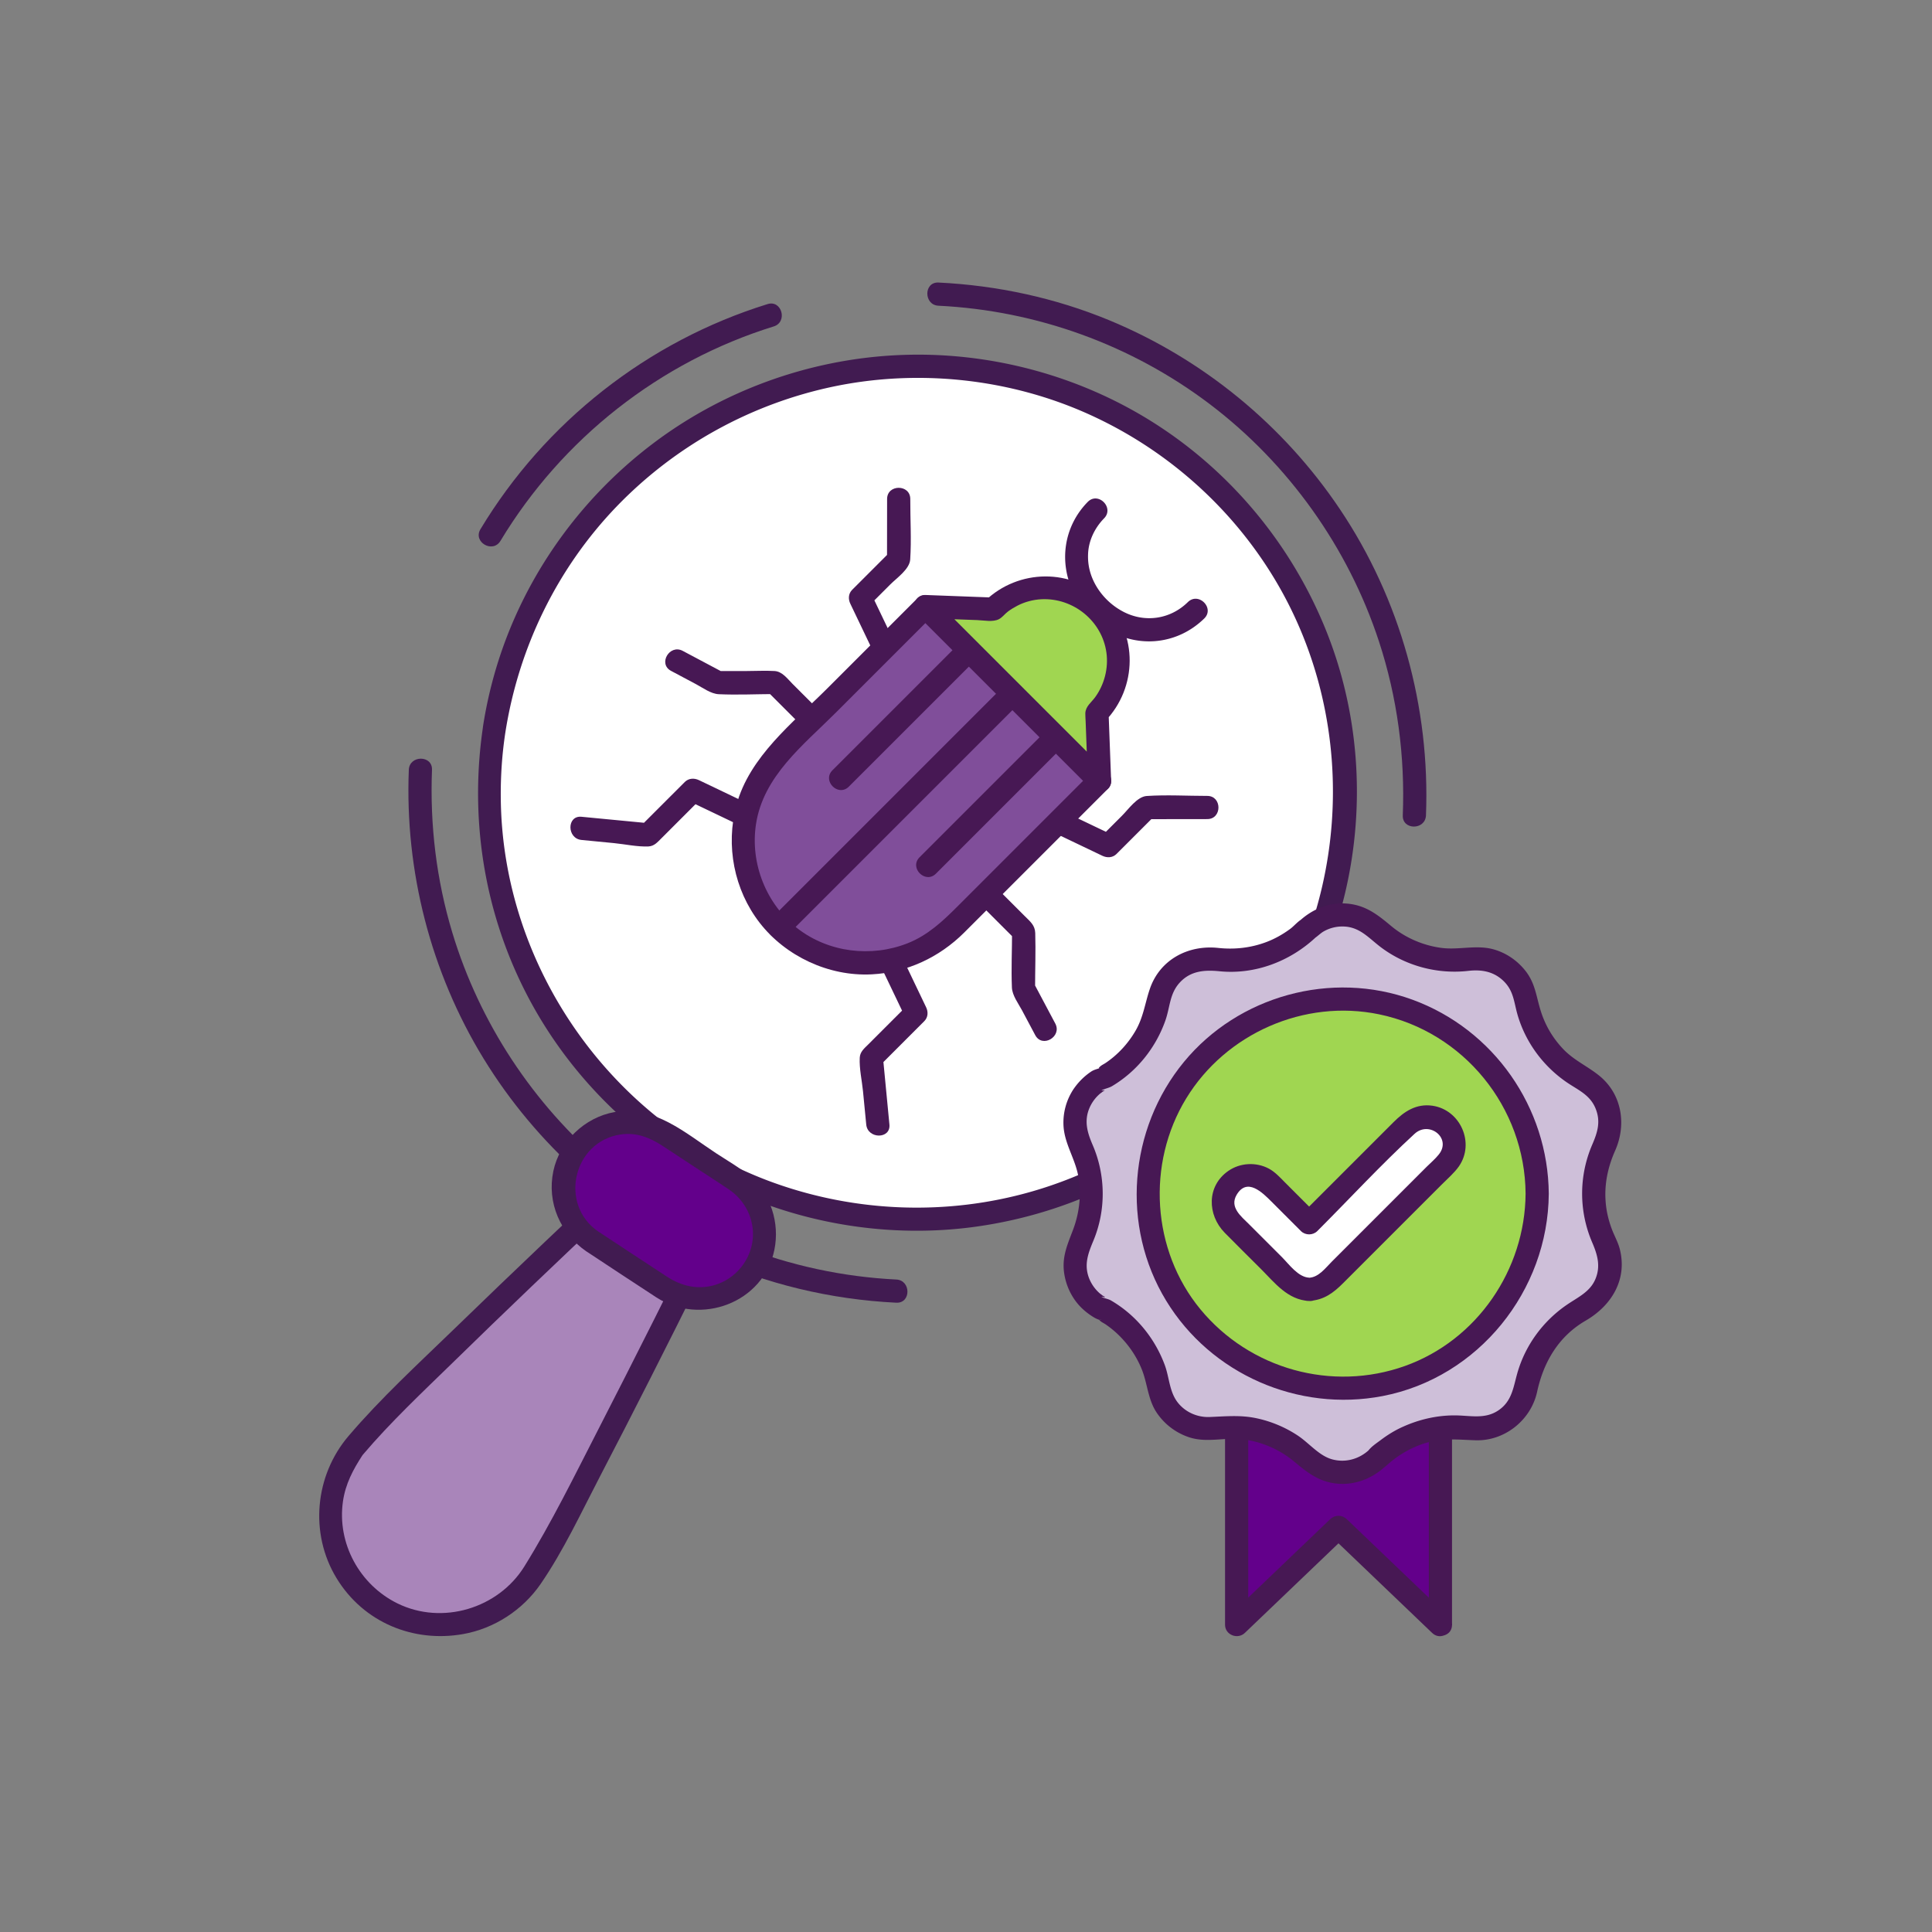 <svg xmlns="http://www.w3.org/2000/svg" id="tt" width="250" height="250"><rect width="100%" height="100%" fill="#808080" stroke="none"/><defs><style>.cls-1{fill:#63008b}.cls-1,.cls-2,.cls-4,.cls-7,.cls-9{stroke-width:0}.cls-2{fill:#471854}.cls-4{fill:#411b51}.cls-7{fill:#a0d651}.cls-9{fill:#fff}</style></defs><path d="M107 128.69c-31.01 63.79-37.3 74.12-38.52 75.79-2.26 3.05-5.6 5.03-9.34 5.59-3.81.57-7.53-.35-10.59-2.59-6.33-4.63-7.66-13.58-2.97-19.87 1.22-1.65 9.28-10.71 61.42-58.92Z" style="fill:#a985ba;stroke-width:0"/><path class="cls-4" d="M105.7 127.93c-9.28 19.1-18.6 38.19-28.3 57.07-3.05 5.94-6.02 12.02-9.55 17.7-3.37 5.43-10.61 7.63-16.42 4.78-4.9-2.41-7.84-7.78-7.05-13.22.33-2.25 1.3-4.08 2.52-5.95-.19.29-.17.2.08-.1 3.57-4.2 7.63-8.01 11.57-11.85 13.59-13.29 27.52-26.24 41.45-39.17 2.68-2.49 5.36-4.97 8.05-7.45 1.42-1.31-.7-3.43-2.12-2.12-15.83 14.64-31.65 29.3-47.12 44.31-4.65 4.51-9.51 8.96-13.72 13.9-4.35 5.11-5.06 12.59-1.55 18.37s9.99 8.38 16.38 7.25c4.02-.71 7.7-3.1 10.02-6.46 2.98-4.33 5.26-9.26 7.68-13.91 8.84-16.97 17.26-34.17 25.66-51.36 1.67-3.43 3.34-6.85 5.01-10.28.84-1.73-1.75-3.25-2.59-1.51Z"/><ellipse class="cls-9" cx="118.71" cy="102.57" rx="55.41" ry="55.16" transform="rotate(-16.19 118.722 102.567)"/><path class="cls-4" d="M62.51 93.98c-1.74 11.62.03 23.47 5.29 33.99 5.1 10.22 13.39 18.81 23.4 24.29 10.41 5.7 22.63 8.05 34.41 6.56a57.672 57.672 0 0 0 30.96-14.03c8.66-7.68 14.85-18.03 17.5-29.3 2.69-11.44 1.8-23.64-2.72-34.5-4.4-10.59-11.92-19.7-21.54-25.95-9.93-6.46-21.92-9.66-33.75-9.08-11.49.56-22.72 4.65-31.85 11.65-9.22 7.06-16.17 16.8-19.71 27.88a56.54 56.54 0 0 0-2 8.51c-.3 1.89 2.6 2.7 2.89.8 1.72-11.01 6.71-21.29 14.46-29.32a54.554 54.554 0 0 1 28-15.46c11.01-2.3 22.8-1.04 33.05 3.59 9.91 4.47 18.33 11.89 23.96 21.19 11.66 19.27 9.81 44.63-4.66 61.95-6.95 8.32-16.32 14.47-26.75 17.45-10.87 3.11-22.57 2.69-33.21-1.11-20.86-7.45-35.31-27.83-35.44-49.97-.02-2.78.17-5.57.59-8.32.28-1.89-2.61-2.7-2.89-.8Z"/><path class="cls-4" d="M52.9 99.63c-.52 13.08 2.83 26.17 9.67 37.34 6.81 11.12 16.92 20.19 28.79 25.63 7.76 3.56 16.1 5.55 24.62 5.97 1.93.09 1.92-2.91 0-3-13.79-.68-27.17-5.87-37.71-14.83-9.28-7.89-16.22-18.38-19.74-30.06-2.06-6.83-2.91-13.93-2.63-21.06.08-1.93-2.92-1.93-3 0Zm46.42-60.28c-15.49 4.8-28.78 15.24-37.15 29.13-1 1.66 1.59 3.17 2.59 1.51 7.97-13.22 20.61-23.18 35.36-27.75 1.84-.57 1.05-3.47-.8-2.89Zm85.2 66.16c.55-14-3.32-28-11.15-39.64-7.3-10.87-17.71-19.41-29.81-24.42-7.03-2.91-14.53-4.52-22.12-4.89-1.93-.09-1.92 2.91 0 3 12.69.62 24.97 5.06 35.1 12.73 10.18 7.71 17.93 18.58 21.9 30.72 2.38 7.26 3.38 14.87 3.08 22.5-.08 1.93 2.92 1.93 3 0Z"/><path class="cls-1" d="m76.66 160.65 9.19 6.04c3.88 2.55 9.11 1.48 11.68-2.4a8.36 8.36 0 0 0-2.38-11.63l-9.19-6.04c-3.88-2.55-9.11-1.48-11.68 2.4a8.36 8.36 0 0 0 2.38 11.63Z"/><path class="cls-4" d="M75.9 161.94c3.01 1.98 6.01 3.98 9.03 5.94 5.71 3.7 13.86.73 15.27-6.13.72-3.5-.46-7.24-3.2-9.57-1.33-1.12-2.9-2.01-4.35-2.96-3.98-2.62-8.01-6.21-13.12-5.32-3.87.68-7.12 3.8-7.93 7.65-.85 4.07.9 8.06 4.29 10.39 1.6 1.09 3.1-1.5 1.51-2.59-5.11-3.5-3.23-11.66 2.92-12.55 2.04-.3 3.8.41 5.47 1.51 1.59 1.05 3.18 2.09 4.78 3.14 1.25.82 2.52 1.63 3.76 2.47 2.09 1.42 3.3 3.83 3.08 6.36-.24 2.77-2.22 5.19-4.88 5.99-2.2.66-4.32.17-6.21-1.06-2.97-1.94-5.94-3.9-8.9-5.85-1.62-1.06-3.12 1.53-1.51 2.59Z"/><path class="cls-2" d="M116.06 83.78c-1.14-2.39-2.29-4.78-3.43-7.17l-.23 1.82 2.82-2.82c.82-.82 2.48-1.96 2.56-3.21.17-2.59 0-5.24.01-7.83 0-1.93-3-1.93-3 0 0 2.62 0 5.24-.01 7.86l.44-1.06-4.95 4.95c-.5.5-.53 1.21-.23 1.82 1.14 2.39 2.29 4.78 3.43 7.17.83 1.74 3.42.22 2.59-1.51Zm-8.24 9.98-5.27-5.27c-.66-.66-1.33-1.61-2.33-1.66-1.18-.07-2.38 0-3.56 0h-3.79l.76.2c-1.76-.94-3.53-1.87-5.29-2.81-1.7-.9-3.22 1.68-1.51 2.59 1.08.57 2.16 1.14 3.23 1.72.88.47 1.92 1.25 2.94 1.3 2.41.11 4.85-.01 7.26-.02l-1.06-.44 6.5 6.5c1.37 1.37 3.49-.75 2.12-2.12Zm-10.21 10.62c-2.39-1.14-4.78-2.29-7.17-3.43-.61-.29-1.32-.26-1.82.23l-5.78 5.78 1.06-.44c-2.88-.28-5.77-.56-8.65-.83-1.92-.19-1.91 2.82 0 3 1.41.14 2.81.27 4.22.41s3 .49 4.43.43c.77-.04 1.18-.56 1.68-1.05l1.97-1.97 3.19-3.19-1.82.23c2.39 1.14 4.78 2.29 7.17 3.43 1.73.83 3.26-1.76 1.51-2.59Zm37.87 2.93c2.39 1.14 4.78 2.29 7.17 3.43.61.29 1.32.26 1.82-.23l4.95-4.95-1.06.44c2.62 0 5.24 0 7.86-.01 1.93 0 1.93-3 0-3-2.6 0-5.24-.16-7.83.01-1.25.08-2.39 1.75-3.21 2.56l-2.82 2.82 1.82-.23c-2.39-1.14-4.78-2.29-7.17-3.43-1.73-.83-3.26 1.76-1.51 2.59Zm-10.58 7.77 6.5 6.5-.44-1.06c0 2.41-.12 4.85-.02 7.26.04 1.02.83 2.07 1.3 2.94l1.72 3.23c.91 1.71 3.5.19 2.59-1.51-.94-1.76-1.87-3.53-2.81-5.29l.2.76c0-2.39.09-4.78.02-7.17-.03-1.01-.65-1.49-1.31-2.15l-3.25-3.25-2.38-2.38c-1.37-1.37-3.49.75-2.12 2.12Zm-11.09 9.6c1.14 2.39 2.29 4.78 3.43 7.17l.23-1.82-3.12 3.12-2 2c-.51.51-1.06.94-1.1 1.72-.07 1.4.28 2.93.42 4.32l.42 4.32c.18 1.9 3.19 1.92 3 0-.28-2.88-.56-5.77-.83-8.65l-.44 1.06 5.78-5.78c.5-.5.53-1.21.23-1.82-1.14-2.39-2.29-4.78-3.43-7.17-.83-1.74-3.42-.22-2.59 1.51Z"/><path d="m142.28 101.03-18.77 18.77c-6.33 6.33-16.5 6.41-22.72.19-6.22-6.22-6.14-16.4.19-22.72l18.77-18.77 22.53 22.53Z" style="fill:#804e9a;stroke-width:0"/><path class="cls-2" d="m141.22 99.97-10.88 10.88-6.42 6.42c-1.94 1.94-3.87 3.76-6.48 4.79-4.71 1.86-10.22 1.19-14.24-1.92-4.05-3.14-6.14-8.39-5.38-13.46.94-6.25 6.12-10.25 10.32-14.45l12.67-12.67h-2.12l19.77 19.77 2.76 2.76c1.37 1.37 3.49-.75 2.12-2.12L123.57 80.2l-2.76-2.76c-.57-.57-1.55-.57-2.12 0l-11.65 11.65c-4.43 4.43-10.06 8.81-11.75 15.1-1.41 5.23-.31 10.94 3.02 15.23s8.91 6.95 14.49 6.66c4.55-.23 8.73-2.19 11.95-5.39 1.71-1.7 3.41-3.41 5.12-5.12l13.48-13.48c1.37-1.37-.75-3.49-2.12-2.12Z"/><path class="cls-9" d="m125.24 84.27-16.46 16.46"/><path class="cls-2" d="m124.18 83.21-14.41 14.41-2.05 2.05c-1.37 1.37.75 3.49 2.12 2.12l14.41-14.41 2.05-2.05c1.37-1.37-.75-3.49-2.12-2.12Zm29.53-5.3c-2.27 2.23-5.51 2.68-8.25 1.3a8.826 8.826 0 0 1-3.57-3.31c-.8-1.34-1.17-2.76-1.09-4.29.08-1.64.83-3.27 2.07-4.54 1.35-1.38-.77-3.5-2.12-2.12-3.12 3.18-3.77 7.83-1.81 11.8s6.12 6.51 10.41 6.22c2.47-.17 4.72-1.22 6.48-2.94 1.38-1.35-.74-3.47-2.12-2.12Z"/><path class="cls-7" d="m142.28 101.03-.33-8.78a9.464 9.464 0 0 0 0-13.42 9.464 9.464 0 0 0-13.42 0l-8.78-.33 22.53 22.53Z"/><path class="cls-2" d="m143.78 101.03-.33-8.78-.44 1.06c4.16-4.31 4.29-11.25 0-15.55-4.29-4.29-11.24-4.16-15.55 0l1.06-.44-8.78-.33c-1.32-.05-1.96 1.67-1.06 2.56l19.73 19.73 2.81 2.81c1.37 1.37 3.49-.75 2.12-2.12l-19.73-19.73-2.81-2.81c-.35.85-.71 1.71-1.06 2.56 2.24.08 4.49.17 6.73.25.82.03 2.04.29 2.81-.13.43-.23.76-.69 1.15-.98s.79-.53 1.21-.75c.96-.5 2.06-.79 3.14-.84 4.1-.19 7.82 2.8 8.39 6.9.28 2.02-.26 4.13-1.46 5.78-.5.69-1.23 1.16-1.27 2.08-.01.34.03.69.04 1.02.1 2.56.19 5.12.29 7.69.07 1.92 3.07 1.93 3 0Z"/><path class="cls-9" d="M136.51 95.53 120.05 112"/><path class="cls-2" d="m135.45 94.47-14.41 14.41-2.05 2.05c-1.37 1.37.75 3.49 2.12 2.12l14.41-14.41 2.05-2.05c1.37-1.37-.75-3.49-2.12-2.12Z"/><path style="fill:#a1d751;stroke-width:0" d="m100.79 119.99 30.22-30.23"/><path class="cls-2" d="m101.85 121.05 10.17-10.17 16.32-16.32 3.74-3.74c1.37-1.37-.75-3.49-2.12-2.12l-10.17 10.17-16.32 16.32-3.74 3.74c-1.37 1.37.75 3.49 2.12 2.12Z"/><path class="cls-1" d="m186.38 210.24-13.19-12.6-13.18 12.6v-45.08h26.37v45.08z"/><path class="cls-2" d="M187.44 209.18c-4.39-4.2-8.79-8.4-13.18-12.61-.6-.57-1.52-.57-2.12 0-4.39 4.2-8.79 8.4-13.18 12.61l2.56 1.06v-45.09l-1.5 1.5h26.37l-1.5-1.5v45.09c0 1.93 3 1.93 3 0v-45.09c0-.81-.69-1.5-1.5-1.5h-26.37c-.81 0-1.5.69-1.5 1.5v45.09c0 1.32 1.63 1.95 2.56 1.06 4.39-4.2 8.79-8.4 13.18-12.61h-2.12c4.39 4.2 8.79 8.4 13.18 12.61 1.4 1.33 3.52-.78 2.12-2.12Z"/><path d="M178.2 188.72a14.4 14.4 0 0 1 12.03-3.91 6.44 6.44 0 0 0 7.25-5.27c.77-4.37 3.51-8.15 7.43-10.23 3.07-1.63 4.3-5.4 2.77-8.52a14.408 14.408 0 0 1 0-12.65c1.53-3.12.3-6.89-2.77-8.52a14.386 14.386 0 0 1-7.43-10.23c-.6-3.42-3.81-5.76-7.25-5.27a14.4 14.4 0 0 1-12.03-3.91 6.437 6.437 0 0 0-8.96 0 14.4 14.4 0 0 1-12.03 3.91 6.44 6.44 0 0 0-7.25 5.27c-.77 4.37-3.51 8.15-7.43 10.23-3.07 1.63-4.3 5.4-2.77 8.52 1.95 3.99 1.95 8.66 0 12.65-1.53 3.12-.3 6.89 2.77 8.52 3.92 2.08 6.67 5.86 7.43 10.23.6 3.42 3.81 5.76 7.25 5.27 4.4-.62 8.84.82 12.03 3.91a6.437 6.437 0 0 0 8.96 0Z" style="fill:#cebfd9;stroke-width:0"/><path class="cls-2" d="M179.7 188.72c-.15.35-.29.71-.44 1.06 1.56-1.46 3.4-2.55 5.47-3.13s4.03-.35 6.19-.28c3.77.13 7.18-2.6 7.98-6.26.84-3.88 2.78-7.19 6.3-9.23 3.32-1.93 5.39-5.28 4.41-9.21-.23-.93-.72-1.76-1.05-2.65-.42-1.12-.7-2.31-.79-3.5-.18-2.31.29-4.51 1.22-6.61 1.52-3.41.89-7.4-2.14-9.79-1.53-1.21-3.25-1.96-4.62-3.42s-2.3-3.09-2.87-4.92-.69-3.46-1.88-5.04c-1.08-1.42-2.61-2.48-4.35-2.93-2.2-.56-4.44.15-6.67-.16-2.35-.32-4.63-1.31-6.45-2.83s-3.34-2.71-5.77-2.9c-2.26-.18-4.41.72-6.06 2.23l1.06-.44c-.93 0-1.6.98-2.29 1.49-.95.7-2.01 1.3-3.11 1.71-2 .75-4.11.98-6.22.75-3.87-.41-7.55 1.51-8.84 5.33-.62 1.82-.82 3.63-1.85 5.4-.96 1.65-2.3 3.11-3.89 4.17-.18.12-.45.25-.62.39-.41.35-.2.31.11.16-.45.22-.9.26-1.35.56-.86.58-1.59 1.3-2.19 2.15a7.818 7.818 0 0 0-1.36 5.05c.19 2.22 1.48 4.09 1.89 6.27.43 2.29.18 4.68-.62 6.86-.73 1.97-1.51 3.56-1.2 5.73.26 1.81 1.14 3.54 2.52 4.76.35.31.72.59 1.11.84.2.13.4.25.62.34l.18.08c.47.05.53.07.18.04-.38-.3.03.12.1.17.18.15.42.26.62.39.5.34.97.71 1.41 1.11 1.45 1.33 2.62 2.98 3.34 4.82.71 1.82.77 3.81 1.87 5.48a8.14 8.14 0 0 0 4.34 3.26c2.24.69 4.51-.05 6.79.22 2.41.29 4.77 1.3 6.64 2.85 1.73 1.44 3.25 2.67 5.6 2.89 2.33.22 4.53-.66 6.23-2.22 1.43-1.31-.7-3.42-2.12-2.12-1.29 1.18-3.04 1.66-4.74 1.2s-2.95-2.07-4.43-3.06c-1.63-1.09-3.5-1.87-5.42-2.27-2.07-.43-3.95-.23-6.03-.15-1.58.06-3.14-.63-4.12-1.89-1.07-1.38-1.08-3.22-1.66-4.81-1.29-3.5-3.74-6.5-6.97-8.38-.38-.22-.9-.27-1.24-.47l.23.02c.33.06.31 0-.06-.17-.1-.1-.25-.19-.36-.28a5.058 5.058 0 0 1-1.42-2.02c-.65-1.73-.11-3.17.56-4.78 1.66-3.96 1.62-8.48-.08-12.42-.68-1.58-1.13-3.07-.43-4.75.3-.72.77-1.36 1.36-1.87.11-.09.26-.18.36-.28l.29-.18-.46.03c.39-.23.97-.31 1.4-.57 3.21-1.92 5.63-4.94 6.88-8.46.64-1.81.54-3.54 1.93-5s3.16-1.59 5.08-1.4c4.6.46 9.15-1.28 12.49-4.42l-1.06.44c.83 0 1.39-.8 2.06-1.18a4.88 4.88 0 0 1 2.59-.63c2.08.07 3.22 1.48 4.76 2.65 3.23 2.45 7.35 3.55 11.37 3.09 1.65-.19 3.19.06 4.45 1.22 1.39 1.28 1.42 2.71 1.88 4.36 1.02 3.6 3.31 6.72 6.38 8.83 1.46 1 3 1.61 3.73 3.36s.25 3.17-.43 4.75a15.986 15.986 0 0 0 0 12.6c.68 1.58 1.13 3.07.43 4.75s-2.26 2.35-3.73 3.36c-3.07 2.11-5.36 5.24-6.38 8.83-.53 1.88-.7 3.64-2.46 4.82s-3.65.64-5.67.64c-2.32 0-4.59.53-6.69 1.48-1.03.46-1.98 1.05-2.88 1.73-.74.56-1.96 1.3-1.96 2.34 0 1.93 3 1.93 3 0Z"/><circle class="cls-7" cx="173.72" cy="154.47" r="25.19"/><path class="cls-2" d="M197.41 154.47c-.07 9.83-6.27 18.94-15.59 22.28-9.46 3.39-20.11.41-26.49-7.33-6.31-7.65-6.98-18.85-1.84-27.28 5.13-8.41 15.28-12.89 24.95-10.89 10.97 2.26 18.9 12.06 18.97 23.22.01 1.93 3.01 1.93 3 0-.08-11.18-7.13-21.27-17.64-25.11s-22.53-.49-29.56 8.04c-7.16 8.69-8.19 21.26-2.31 30.91 5.79 9.51 17.09 14.44 28.01 12.34 12.41-2.39 21.42-13.64 21.5-26.18.01-1.93-2.99-1.93-3 0Z"/><path class="cls-9" d="M169.39 166.83c-.91 0-1.82-.35-2.52-1.04l-7.61-7.61a3.555 3.555 0 0 1 0-5.03 3.555 3.555 0 0 1 5.03 0l5.09 5.09 12.7-12.7a3.555 3.555 0 0 1 5.03 0 3.555 3.555 0 0 1 0 5.03l-15.22 15.22c-.7.7-1.61 1.04-2.52 1.04Z"/><path class="cls-2" d="M169.39 165.33c-1.41-.08-2.56-1.7-3.48-2.63l-4.29-4.29c-1.01-1.01-2.55-2.19-1.6-3.8 1.36-2.3 3.36-.27 4.52.89l3.8 3.8c.57.57 1.55.57 2.12 0 4.18-4.18 8.23-8.58 12.58-12.58 1.9-1.75 4.84.56 3.14 2.67-.46.58-1.06 1.08-1.58 1.6l-8.13 8.13-4.14 4.14c-.83.83-1.68 2.01-2.93 2.08-1.92.1-1.93 3.11 0 3s3.15-1.05 4.42-2.32l3.69-3.69 9.1-9.1c.73-.73 1.57-1.45 2.17-2.3 2.1-3.02.2-7.32-3.42-7.85-2.09-.3-3.64.73-5.03 2.12l-3.9 3.9-8.09 8.09h2.12l-4.16-4.16c-.65-.65-1.28-1.36-2.09-1.8-1.65-.89-3.74-.78-5.27.29-2.81 1.95-2.73 5.68-.47 7.99 1.55 1.58 3.12 3.12 4.68 4.68 1.83 1.83 3.46 4.01 6.26 4.16 1.93.11 1.92-2.9 0-3Z"/></svg>